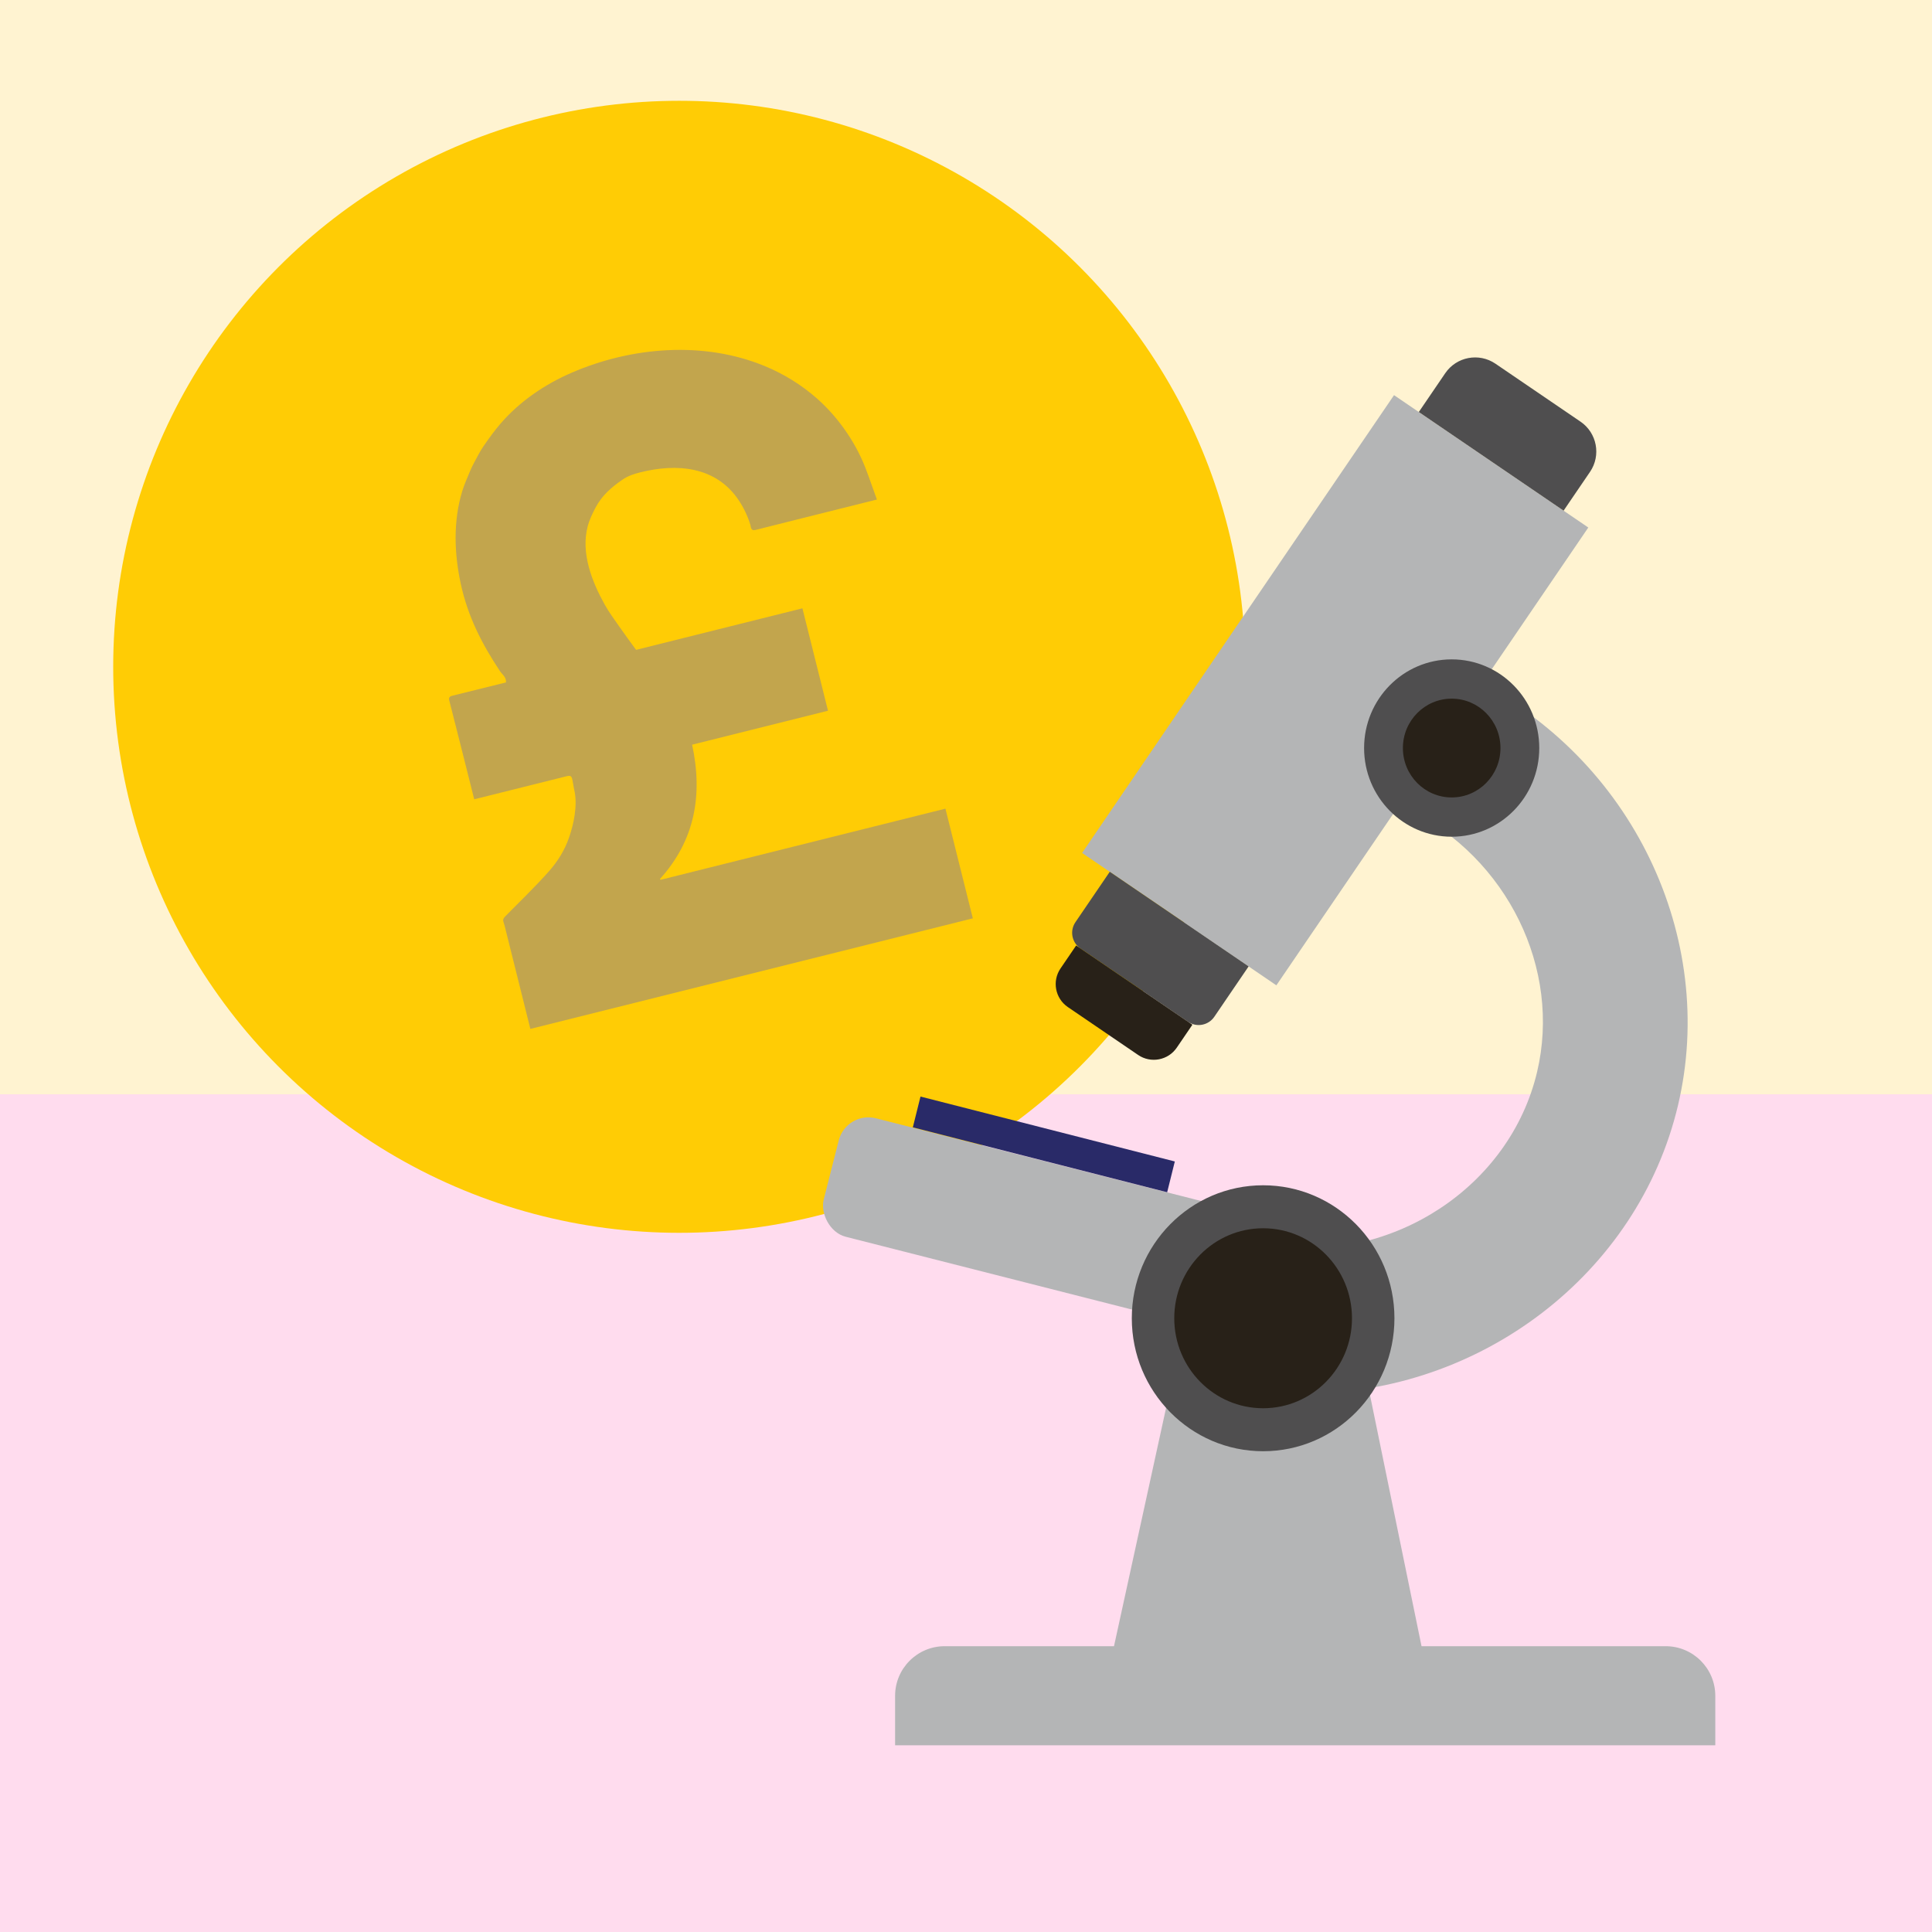 <?xml version="1.0" encoding="UTF-8"?><svg id="Layer_2" xmlns="http://www.w3.org/2000/svg" viewBox="0 0 512 512"><g id="Layer_1-2"><g id="illustration-microscope-coin"><rect id="background" width="512" height="512" style="fill:#fff3d1;"/><rect id="background-lower" y="290" width="512" height="222" style="fill:#ffdcee;"/><g id="illustration-coin"><circle cx="180" cy="176.71" r="150" style="fill:#ffcc05;"/><path d="M168.57,172.22c14.71-3.68,29.41-7.35,44.08-11.01,2.26,9.05,4.51,18.06,6.78,27.14-12.05,3.01-24.01,6-36.01,9,2.86,13.26.79,25.29-8.53,35.6.06.07.11.14.17.21,25.15-6.28,50.3-12.57,75.49-18.86,2.45,9.8,4.85,19.41,7.26,29.07-39.06,9.76-78.1,19.51-117.26,29.3-.49-1.94-.97-3.88-1.45-5.81-1.69-6.78-3.37-13.55-5.07-20.33-.18-.74-.35-1.48-.6-2.19-.23-.66.04-1.06.48-1.51,3.89-3.96,7.92-7.81,11.6-11.97,2.27-2.57,4.12-5.51,5.28-8.87.68-1.97,1.2-3.94,1.49-5.96.33-2.26.42-4.55-.12-6.82-.2-.84-.28-1.71-.47-2.56-.24-1.05-.51-1.19-1.58-.93-7.77,1.94-15.54,3.88-23.3,5.82-.35.09-.69.17-1.14.28-.43-1.72-.84-3.36-1.25-5-1.78-7.07-3.55-14.13-5.36-21.19-.23-.91.24-1.12.93-1.29,4.24-1.05,8.48-2.1,12.72-3.15.47-.12.93-.23,1.38-.34.12-1.42-1.01-2.11-1.62-3.03-4.8-7.24-8.46-14.42-10.33-22.96-1.77-8.11-2.08-16.7.36-24.7.54-1.77,1.31-3.48,2.02-5.2.36-.88.78-1.73,1.24-2.57.76-1.41,1.48-2.85,2.39-4.17,1.4-2.03,2.85-4.05,4.46-5.92,5.12-5.94,11.78-10.47,18.95-13.56,15.86-6.84,34.84-8.42,51.03-1.76,5.04,2.07,9.72,4.94,13.82,8.54,2.7,2.37,5.1,5.05,7.21,7.99,2.33,3.24,4.23,6.68,5.69,10.38.65,1.63,1.21,3.3,1.81,4.95.42,1.17.84,2.33,1.27,3.54-10.79,2.7-21.5,5.36-32.19,8.06-1.27.32-1.19-.83-1.33-1.31-.71-2.33-1.75-4.53-3.07-6.51-6.02-9.06-16.44-9.88-26.14-7.44-1.77.45-3.22.92-4.75,1.97-2.96,2.03-5.42,4.21-7.11,7.42-.84,1.6-1.64,3.27-2.08,5.01-1.8,7.04,1.15,14.56,4.53,20.63,1.13,2.03,2.54,3.92,3.87,5.84,1.44,2.07,2.95,4.1,4.46,6.19Z" style="fill:#c2a54d;"/></g><g id="illustration-microscope"><path d="M345.9,369.29c-4.55,0-9.14-.31-13.75-.93l5.18-38.02c32.05,4.37,62.82-15.94,70.01-46.24,6.49-27.35-7.85-56.63-34.1-69.62l17.02-34.39c42.11,20.84,64.99,68.3,54.42,112.87-10.64,44.86-52.56,76.34-98.77,76.34Z" style="fill:#b4b5b6;"/><polyline points="312.77 355.96 294.39 440.06 377.5 440.06 359.52 352.46" style="fill:#b4b5b6;"/><path d="M237.21,436.27h217.36v13.11c0,7.26-5.89,13.15-13.15,13.15h-191.06c-7.26,0-13.15-5.89-13.15-13.15v-13.11h0Z" transform="translate(691.78 898.79) rotate(-180)" style="fill:#b4b5b6;"/><rect x="218.61" y="306.93" width="105.94" height="32.4" rx="8.11" ry="8.11" transform="translate(455.17 703.22) rotate(-165.73)" style="fill:#b4b5b6;"/><polygon points="309.31 315.96 241.91 298.76 243.94 290.6 311.34 307.8 309.31 315.96" style="fill:#292a68;"/><ellipse cx="334.74" cy="349.35" rx="34.8" ry="35.24" style="fill:#4f4e4f;"/><ellipse cx="334.74" cy="349.35" rx="23.55" ry="23.85" style="fill:#282118;"/><rect x="322.7" y="109.51" width="62.3" height="146.81" transform="translate(164.42 -167.49) rotate(34.27)" style="fill:#b4b5b6;"/><path d="M284.29,241.73h44.52v16.16c0,2.76-2.24,5.01-5.01,5.01h-34.51c-2.76,0-5.01-2.24-5.01-5.01v-16.16h0Z" transform="translate(195.29 -128.81) rotate(34.27)" style="fill:#4f4e4f;"/><path d="M285.18,259.78h22.54c4.07,0,7.37,3.3,7.37,7.37v7.35h-37.28v-7.35c0-4.07,3.3-7.37,7.37-7.37Z" transform="translate(391.01 654.84) rotate(-145.73)" style="fill:#282118;"/><path d="M387.74,102.15h27.28c5.29,0,9.58,4.29,9.58,9.58v12.44h-46.43v-12.44c0-5.29,4.29-9.58,9.58-9.58Z" transform="translate(133.4 -206.37) rotate(34.27)" style="fill:#4f4e4f;"/><ellipse cx="384.71" cy="198.24" rx="23.21" ry="23.5" style="fill:#4f4e4f;"/><ellipse cx="384.71" cy="198.24" rx="12.93" ry="13.09" style="fill:#282118;"/></g></g></g></svg>